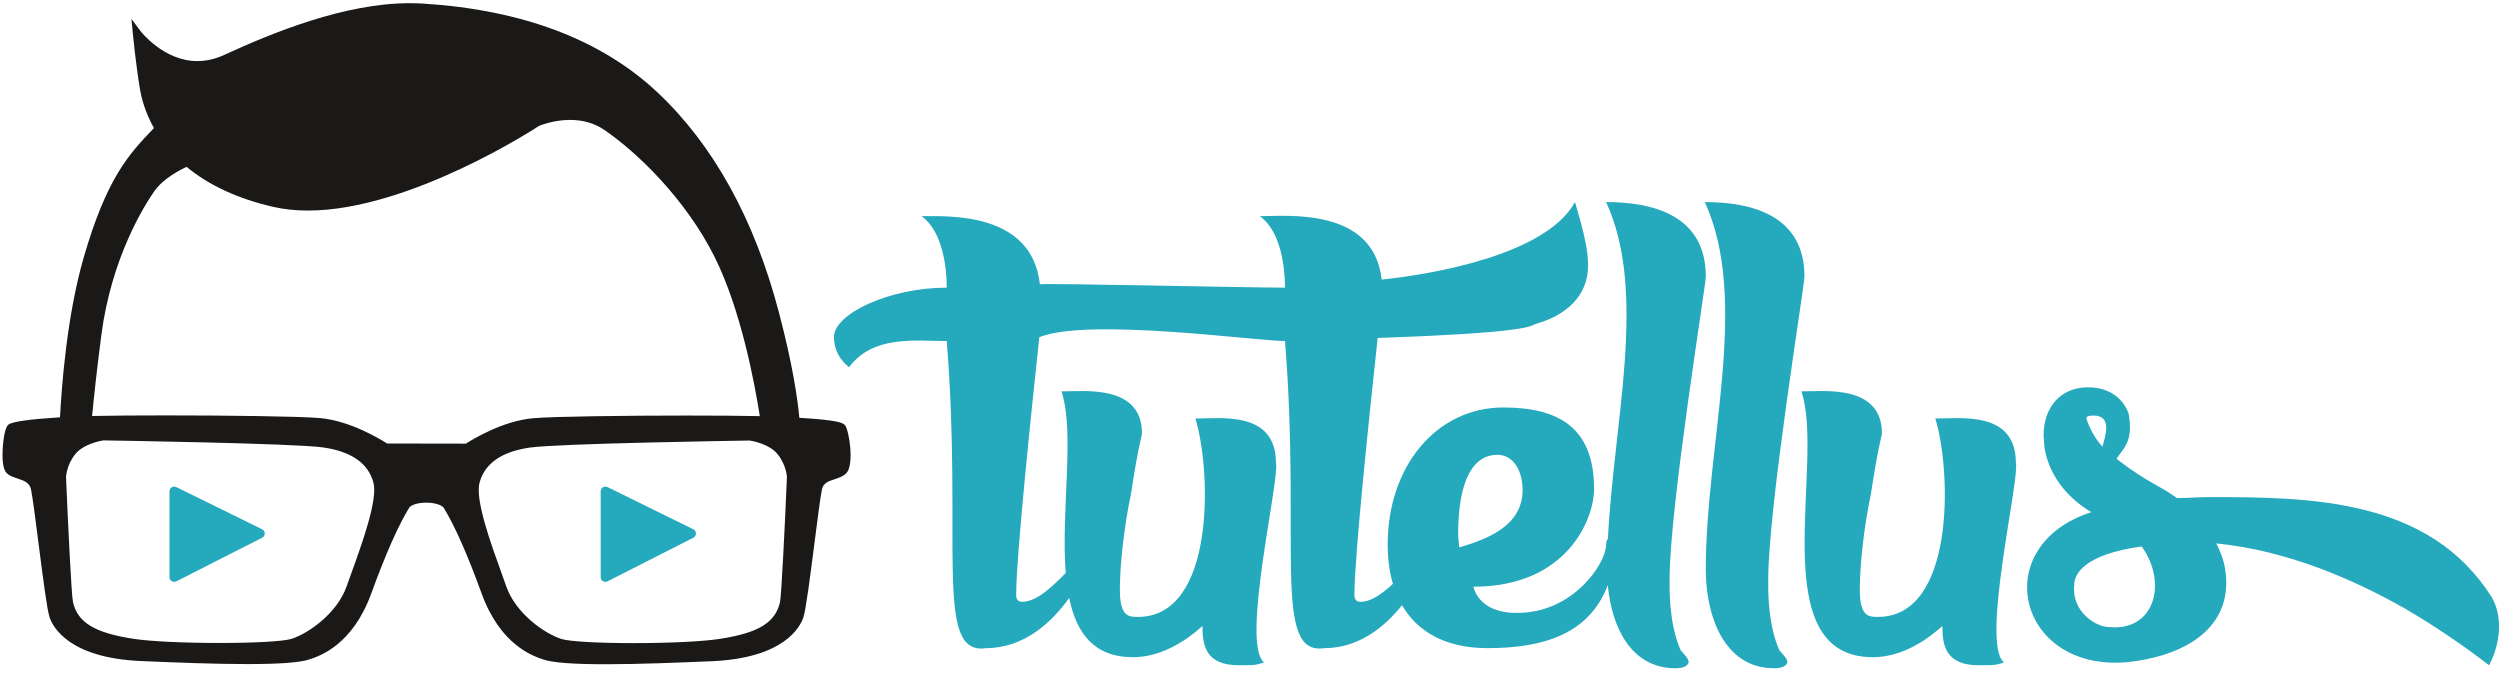 <?xml version="1.0" encoding="UTF-8" standalone="no"?>
<svg width="114px" height="31px" viewBox="0 0 114 31" version="1.1" xmlns="http://www.w3.org/2000/svg" xmlns:xlink="http://www.w3.org/1999/xlink" xmlns:sketch="http://www.bohemiancoding.com/sketch/ns">
    <!-- Generator: Sketch 3.3.1 (12005) - http://www.bohemiancoding.com/sketch -->
    <title>logo</title>
    <desc>Created with Sketch.</desc>
    <defs></defs>
    <g id="Page-1" stroke="none" stroke-width="1" fill="none" fill-rule="evenodd" sketch:type="MSPage">
        <g id="logo" sketch:type="MSLayerGroup" transform="translate(0.005, 0)">
            <path d="M38.532,19.396 C38.431,19.272 38.202,19.16 36.445,19.051 C36.363,18.151 36.134,16.602 35.511,14.235 C34.393,9.987 32.53,6.615 29.975,4.213 C27.419,1.809 23.82,0.447 19.28,0.163 C19.087,0.151 18.887,0.145 18.685,0.145 C15.7,0.145 12.426,1.49 10.224,2.502 C9.815,2.69 9.4,2.785 8.991,2.785 C7.447,2.785 6.398,1.413 6.388,1.399 L5.989,0.863 L6.052,1.528 C6.053,1.541 6.184,2.903 6.376,4.057 C6.447,4.478 6.614,5.124 7.014,5.839 C5.857,7.045 4.854,8.124 3.801,11.78 C3.042,14.415 2.801,17.672 2.731,19.029 C1.336,19.116 0.545,19.228 0.38,19.362 C0.183,19.521 0.129,20.261 0.117,20.484 C0.087,21.056 0.149,21.423 0.301,21.575 C0.422,21.696 0.597,21.755 0.783,21.816 C1.074,21.913 1.348,22.004 1.41,22.318 C1.486,22.697 1.615,23.7 1.75,24.763 C1.941,26.254 2.138,27.795 2.255,28.146 C2.399,28.578 3.126,30.001 6.424,30.144 C7.996,30.212 9.802,30.282 11.277,30.282 C12.75,30.282 13.675,30.213 14.102,30.07 C14.589,29.908 16.07,29.414 16.928,27.054 C17.576,25.274 18.156,23.962 18.653,23.153 C18.724,23.038 19.015,22.921 19.433,22.921 C19.856,22.921 20.16,23.044 20.231,23.16 C20.729,23.968 21.309,25.281 21.956,27.061 C22.815,29.421 24.295,29.915 24.782,30.077 C25.21,30.219 26.134,30.289 27.608,30.289 L27.609,30.289 C29.085,30.289 30.89,30.219 32.461,30.151 C35.759,30.007 36.485,28.585 36.629,28.152 C36.746,27.802 36.943,26.263 37.135,24.763 C37.27,23.703 37.398,22.703 37.474,22.324 C37.534,22.024 37.764,21.948 38.055,21.852 C38.246,21.789 38.443,21.724 38.585,21.58 C38.961,21.198 38.714,19.618 38.532,19.396 M21.861,22.014 C22.096,21.133 22.869,20.593 24.158,20.409 C25.464,20.222 33.735,20.095 34.182,20.088 C34.302,20.107 35.095,20.248 35.466,20.725 C35.862,21.235 35.878,21.748 35.878,21.764 C35.789,23.895 35.63,27.173 35.561,27.47 C35.343,28.397 34.572,28.863 32.811,29.134 C32.044,29.252 30.538,29.326 28.881,29.326 C27.257,29.326 25.971,29.253 25.606,29.14 C24.845,28.906 23.516,27.982 23.082,26.742 C23.021,26.566 22.949,26.367 22.865,26.135 C22.383,24.803 21.654,22.79 21.861,22.014 M4.195,18.969 C4.272,18.163 4.406,16.894 4.617,15.274 C5.079,11.733 6.586,9.357 7.036,8.713 C7.316,8.315 7.808,7.942 8.502,7.607 C9.519,8.45 10.848,9.064 12.453,9.433 C12.94,9.545 13.473,9.602 14.038,9.602 C18.691,9.602 24.528,5.776 24.568,5.745 C24.595,5.734 25.214,5.468 25.991,5.468 C26.583,5.468 27.107,5.621 27.549,5.922 C29.043,6.941 31.258,9.071 32.583,11.721 C33.788,14.132 34.415,17.524 34.642,18.975 C33.808,18.958 32.631,18.949 31.309,18.949 C28.525,18.949 25.226,18.99 24.309,19.07 C22.932,19.19 21.553,20.028 21.238,20.23 L17.647,20.224 C17.332,20.022 15.953,19.183 14.576,19.063 C13.659,18.984 10.36,18.942 7.575,18.942 C6.226,18.942 5.032,18.951 4.195,18.969 M16.019,26.131 C15.939,26.352 15.865,26.556 15.802,26.735 C15.368,27.975 14.04,28.899 13.279,29.134 C12.913,29.246 11.628,29.319 10.004,29.319 C8.346,29.319 6.84,29.246 6.073,29.128 C4.313,28.857 3.542,28.39 3.324,27.464 C3.254,27.168 3.096,23.891 3.006,21.766 C3.006,21.76 3.015,21.237 3.419,20.719 C3.792,20.239 4.613,20.096 4.703,20.082 C4.996,20.086 13.426,20.216 14.726,20.402 C16.016,20.586 16.789,21.126 17.024,22.007 C17.231,22.784 16.501,24.798 16.019,26.131" id="Fill-1" fill="#1A1918" sketch:type="MSShapeGroup"></path>
            <path d="M76.127,26.433 C76.127,23.127 77.78,13.025 77.78,12.612 C77.78,9.857 75.438,9.214 73.234,9.214 C75.133,13.35 73.581,19.193 73.317,24.567 C73.269,24.622 73.236,24.704 73.236,24.826 C73.236,25.698 71.721,27.948 69.196,27.948 C68.966,27.948 67.543,27.994 67.176,26.754 C71.492,26.754 72.685,23.632 72.685,22.3 C72.685,19.545 71.124,18.581 68.553,18.581 C65.477,18.581 63.273,21.29 63.273,24.826 C63.273,25.485 63.354,26.086 63.513,26.622 C63.044,27.058 62.528,27.442 62.034,27.442 C61.713,27.442 61.759,27.122 61.759,27.076 C61.759,25.331 62.448,18.856 62.816,15.413 C69.336,15.183 69.748,14.908 70.024,14.77 C71.356,14.403 72.412,13.53 72.412,12.107 C72.412,11.418 72.228,10.729 72.09,10.178 L71.815,9.214 C70.483,11.648 65.203,12.52 62.999,12.75 C62.631,9.443 58.683,9.857 57.443,9.857 C58.407,10.546 58.591,12.198 58.591,13.117 C56.92,13.117 47.907,12.91 47.414,12.962 C47.046,9.655 43.257,9.857 42.018,9.857 C42.982,10.546 43.166,12.198 43.166,13.117 C40.549,13.117 38.023,14.311 38.023,15.367 C38.023,16.24 38.642,16.681 38.712,16.744 C39.814,15.275 41.696,15.551 43.166,15.551 C43.901,24.688 42.569,29.922 44.956,29.555 C46.711,29.555 47.972,28.358 48.749,27.266 C49.074,28.852 49.866,29.968 51.658,29.968 C52.76,29.968 53.862,29.417 54.826,28.545 C54.826,29.417 54.964,30.335 56.479,30.335 C56.938,30.335 57.214,30.335 57.351,30.29 C57.489,30.244 57.581,30.244 57.627,30.198 C56.571,29.325 58.362,21.841 58.178,21.106 C58.178,18.719 55.652,19.086 54.505,19.086 C55.239,21.474 55.423,28.131 51.887,28.131 C51.474,28.131 51.061,28.131 51.061,26.892 C51.061,25.79 51.245,24.045 51.566,22.53 C51.704,21.657 51.842,20.739 52.071,19.775 C52.071,17.525 49.454,17.846 48.398,17.846 C49.02,19.687 48.368,23.316 48.593,26.125 C48.012,26.714 47.29,27.442 46.609,27.442 C46.288,27.442 46.334,27.122 46.334,27.076 C46.334,25.372 47.013,18.886 47.387,15.376 C49.613,14.476 57.257,15.551 58.591,15.551 C59.326,24.688 57.994,29.922 60.382,29.555 C61.961,29.555 63.14,28.586 63.926,27.596 C64.653,28.849 65.973,29.555 67.818,29.555 C70.3,29.555 72.451,28.956 73.312,26.678 C73.478,28.527 74.327,30.473 76.402,30.473 C76.724,30.473 76.953,30.382 76.999,30.198 C76.999,30.014 76.77,29.83 76.631,29.647 C76.081,28.407 76.127,26.754 76.127,26.433 M66.487,24.366 C66.487,21.795 67.221,20.739 68.278,20.739 C69.012,20.739 69.425,21.474 69.425,22.346 C69.425,23.999 67.773,24.596 66.533,24.963 C66.533,24.779 66.487,24.596 66.487,24.366" id="Fill-2" fill="#24A9BD" sketch:type="MSShapeGroup"></path>
            <path d="M77.734,9.214 C79.8,13.714 77.779,20.234 77.779,25.973 C77.779,27.994 78.56,30.473 80.902,30.473 C81.224,30.473 81.452,30.382 81.499,30.198 C81.499,30.014 81.269,29.83 81.131,29.647 C80.58,28.407 80.626,26.754 80.626,26.433 C80.626,23.127 82.279,13.025 82.279,12.612 C82.279,9.857 79.938,9.214 77.734,9.214" id="Fill-3" fill="#24A9BD" sketch:type="MSShapeGroup"></path>
            <path d="M91.919,21.106 C91.919,18.719 89.393,19.086 88.246,19.086 C88.98,21.474 89.164,28.131 85.628,28.131 C85.216,28.131 84.802,28.131 84.802,26.892 C84.802,25.79 84.986,24.045 85.308,22.53 C85.445,21.657 85.583,20.739 85.812,19.775 C85.812,17.525 83.195,17.846 82.139,17.846 C83.241,21.106 80.348,29.968 85.399,29.968 C86.501,29.968 87.603,29.417 88.567,28.545 C88.567,29.417 88.705,30.335 90.22,30.335 C90.679,30.335 90.955,30.335 91.092,30.29 C91.231,30.244 91.323,30.244 91.368,30.198 C90.312,29.325 92.103,21.841 91.919,21.106" id="Fill-4" fill="#24A9BD" sketch:type="MSShapeGroup"></path>
            <path d="M100.733,22.668 C100.182,22.668 99.769,22.713 99.264,22.713 C98.529,22.163 97.932,22.025 96.508,20.922 C96.83,20.417 97.289,20.142 97.059,18.856 C96.738,17.984 95.957,17.662 95.223,17.662 C93.753,17.662 93.064,18.856 93.202,20.142 C93.202,20.326 93.294,22.116 95.36,23.356 C90.631,24.871 91.963,30.611 96.967,30.198 C99.264,29.968 101.513,28.912 101.513,26.57 C101.513,25.973 101.375,25.376 101.054,24.779 C104.314,25.101 107.344,26.433 109.686,27.764 C111.018,28.545 112.304,29.417 113.497,30.335 C114.003,29.371 114.14,28.177 113.635,27.259 C110.788,22.713 105.325,22.668 100.733,22.668 M95.131,19.086 C95.131,18.994 95.223,18.948 95.452,18.948 C96.324,18.948 96.004,19.867 95.865,20.372 C95.498,19.958 95.268,19.5 95.131,19.086 M96.141,28.591 C95.59,28.591 94.442,27.902 94.58,26.662 C94.58,26.203 94.993,25.285 97.656,24.918 C98.85,26.57 98.253,28.82 96.141,28.591" id="Fill-5" fill="#24A9BD" sketch:type="MSShapeGroup"></path>
            <path d="M7.723,26.317 L7.723,22.404 C7.723,22.245 7.89,22.141 8.034,22.211 L11.947,24.135 C12.106,24.213 12.107,24.44 11.949,24.52 L8.036,26.509 C7.893,26.582 7.723,26.478 7.723,26.317" id="Fill-6" fill="#24A9BD" sketch:type="MSShapeGroup"></path>
            <path d="M27.386,26.317 L27.386,22.404 C27.386,22.245 27.554,22.141 27.697,22.211 L31.61,24.135 C31.769,24.213 31.77,24.44 31.612,24.52 L27.699,26.509 C27.556,26.582 27.386,26.478 27.386,26.317" id="Fill-7" fill="#24A9BD" sketch:type="MSShapeGroup"></path>
        </g>
    </g>
</svg>